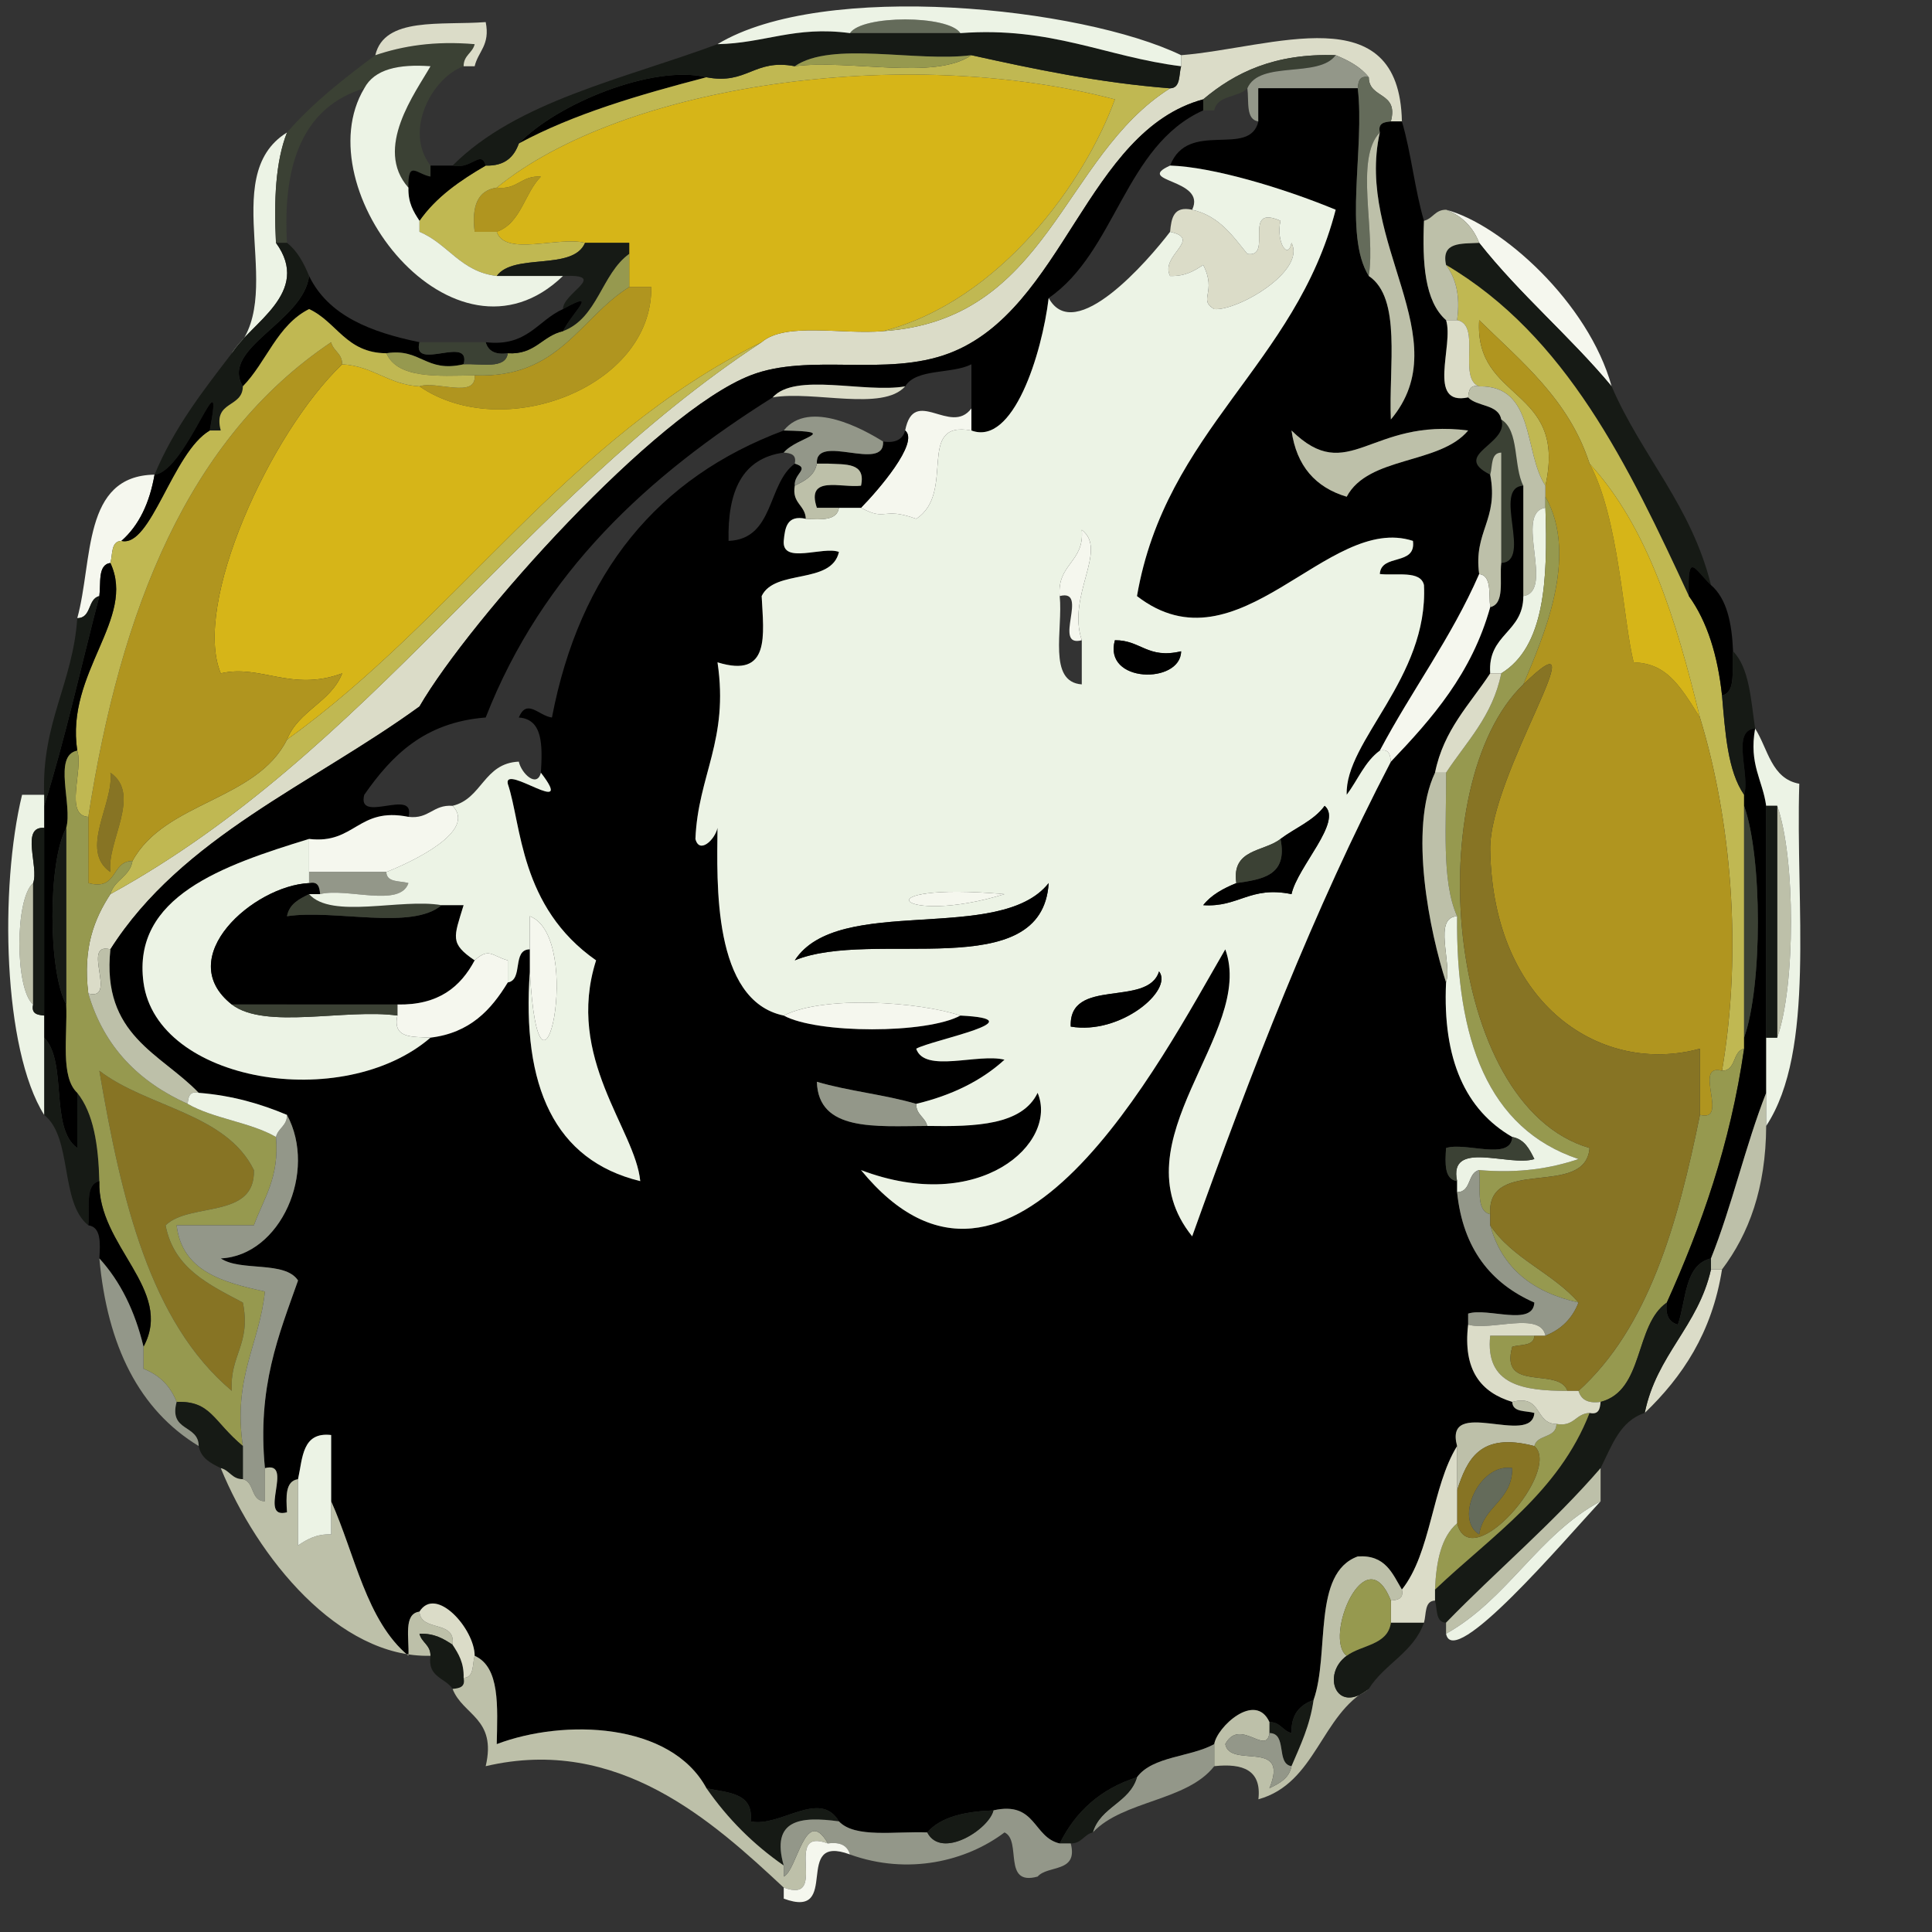 <?xml version="1.0" encoding="utf-8"?>
<!-- Generator: Adobe Illustrator 15.0.0, SVG Export Plug-In . SVG Version: 6.00 Build 0)  -->
<!DOCTYPE svg PUBLIC "-//W3C//DTD SVG 1.1//EN" "http://www.w3.org/Graphics/SVG/1.1/DTD/svg11.dtd">
<svg version="1.1" id="Layer_1" xmlns="http://www.w3.org/2000/svg" xmlns:xlink="http://www.w3.org/1999/xlink" x="0px" y="0px"
	 width="175px" height="175px" viewBox="0 0 175 175" enable-background="new 0 0 175 175" xml:space="preserve">
<rect x="0" y="0" width="175" height="175" fill="#333333" stroke="none"/>
<g>
	<path fill-rule="evenodd" clip-rule="evenodd" fill="#646B5A" d="M76.99,3c1.078-1.655,8.921-1.655,9.999,0
		C83.656,3,80.323,3,76.99,3z"/>
	<path fill-rule="evenodd" clip-rule="evenodd" fill="#B0951F" d="M44.994,16.998c1.891,0.224,2.206-1.127,4-1
		c-1.497,1.502-1.789,4.21-4,5c-0.667,0-1.333,0-2,0C42.715,18.718,43.235,17.239,44.994,16.998z"/>
	<path fill-rule="evenodd" clip-rule="evenodd" fill="#B0951F" d="M42.995,33.996c7.648,0.315,9.481-5.184,13.998-7.999
		c0.667,0,1.333,0,2,0c0.127,9.072-13.397,14.215-20.998,8.999C39.448,34.449,43.163,36.164,42.995,33.996z"/>
	<path fill-rule="evenodd" clip-rule="evenodd" fill="#F5F7EE" d="M97.987,57.993c-2.715,0.715,0.716-4.715-1.999-4
		c-0.261-2.927,2.261-3.072,1.999-5.999C100.4,49.83,96.616,53.888,97.987,57.993z"/>
	<path fill-rule="evenodd" clip-rule="evenodd" fill="#877424" d="M9.999,78.99c-2.871-1.977,0.347-6.241,0-8.999
		C12.87,71.968,9.652,76.232,9.999,78.99z"/>
	<path fill-rule="evenodd" clip-rule="evenodd" fill="#BDC0A9" d="M160.979,93.988c0-6.999,0-13.998,0-20.998
		C162.644,77.679,162.644,89.301,160.979,93.988z"/>
	<path fill-rule="evenodd" clip-rule="evenodd" fill="#BDC0A9" d="M3,90.988C1.343,89.589,1.343,81.39,3,79.99
		C3,83.656,3,87.322,3,90.988z"/>
	<path fill-rule="evenodd" clip-rule="evenodd" fill="#F5F7EE" d="M90.988,80.99C81.425,83.939,77.643,79.833,90.988,80.99
		L90.988,80.99z"/>
	<path fill-rule="evenodd" clip-rule="evenodd" fill="#877424" d="M22.997,105.986c0.141,4.475-5.792,2.874-7.999,5
		c0.746,3.92,3.954,5.378,6.999,6.999c0.769,3.769-1.22,4.779-1,7.999c-7.427-6.238-10.002-17.328-11.999-28.996
		C13.339,100.313,20.484,100.834,22.997,105.986z"/>
	<path fill-rule="evenodd" clip-rule="evenodd" fill="#ECF3E5" d="M20.998,31.996c5.293-4.852-1.496-15.978,4.999-19.998
		c-1.035,2.631-1.196,6.136-1,9.999C28.276,26.516,22.674,29.259,20.998,31.996z"/>
	<path fill-rule="evenodd" clip-rule="evenodd" fill="#F5F7EE" d="M6.999,55.993c1.441-5.225,0.429-12.903,6.999-12.999
		c-0.445,2.555-1.402,4.597-3,5.999c-0.972,0.028-0.776,1.224-1,2c-1.171,0.162-0.843,1.823-1,3
		C7.913,54.241,8.321,55.981,6.999,55.993z"/>
	<path fill-rule="evenodd" clip-rule="evenodd" fill="#F5F7EE" d="M130.983,18.998c5.018,1.328,12.908,8.414,14.998,15.998
		c-3.788-4.544-8.325-8.339-11.998-12.999C133.424,20.557,132.424,19.558,130.983,18.998z"/>
	<path fill-rule="evenodd" clip-rule="evenodd" fill="#DBDCC8" d="M106.986,5c8.328-0.68,19.771-5.408,19.998,5.999
		c-0.334,0-0.667,0-1,0c0.729-2.728-1.987-2.013-2-4c-0.732-0.934-1.818-1.515-2.999-2c-5.519-0.186-9.107,1.558-11.999,4
		c-10.589,2.868-12.625,19.048-22.997,22.997c-5.747,2.188-12.685-0.064-17.998,2c-8.621,3.349-25.417,22.101-29.997,29.997
		c-9.648,7.017-21.524,11.805-27.997,21.997c-2.715-0.715,0.715,4.715-2,3.999c-0.511-4.177,0.558-6.774,2-8.999
		c23.446-12.883,37.051-35.607,58.993-49.994c2.147-1.853,7.325-0.675,10.999-1c15.009-0.989,16.176-15.82,25.996-21.997
		c0.973-0.027,0.776-1.224,1-2C106.986,5.666,106.986,5.333,106.986,5z"/>
	<path fill-rule="evenodd" clip-rule="evenodd" fill="#3B4134" d="M33.996,5c2.492-0.841,5.357-1.309,8.999-1
		c-0.19,0.81-1.003,0.997-1,2c-2.834,1.022-5.453,5.816-3,8.999c0,0.333,0,0.667,0,1c-1.257-0.219-2.043-1.557-2,1
		c-3.173-3.564,0.658-8.631,2-10.999c-2.874-0.207-5.079,0.254-5.999,2c-5.37,1.629-7.434,6.565-7,13.998c-0.333,0-0.667,0-1,0
		c-0.197-3.863-0.036-7.368,1-9.999C28.325,9.327,31.123,7.125,33.996,5z"/>
	<path fill-rule="evenodd" clip-rule="evenodd" fill="#3B4134" d="M108.986,8.999c2.892-2.441,6.48-4.185,11.999-4
		c-1.542,2.125-6.908,0.424-7.999,3c-0.807,0.86-2.739,0.594-3,2c-0.333,0-0.667,0-1,0C108.986,9.666,108.986,9.332,108.986,8.999z"
		/>
	<path fill-rule="evenodd" clip-rule="evenodd" fill="#939789" d="M112.986,7.999c1.091-2.575,6.457-0.875,7.999-3
		c1.181,0.485,2.267,1.066,2.999,2c-0.851-0.184-0.943,0.39-1,1c-2.999,0-5.999,0-8.999,0c0,1,0,2,0,3
		C112.814,10.837,113.143,9.176,112.986,7.999z"/>
	<path fill-rule="evenodd" clip-rule="evenodd" d="M46.994,12.999c3.42-3.595,12.131-7.179,16.998-6
		C57.912,8.585,51.973,10.312,46.994,12.999z"/>
	<path fill-rule="evenodd" clip-rule="evenodd" fill="#C0B852" d="M25.997,66.992c15.325-11.005,25.341-27.319,42.995-35.996
		C47.049,45.383,33.444,68.106,9.999,80.99c0.354-1.313,1.761-1.572,2-3C14.938,72.597,23.219,72.546,25.997,66.992z"/>
	<path fill-rule="evenodd" clip-rule="evenodd" fill="#D6B518" d="M44.994,16.998c11.321-9.265,36.801-13.037,55.993-7.999
		c-2.677,7.406-10.35,18.251-20.997,20.997c-3.674,0.325-8.852-0.853-10.999,1c-17.653,8.677-27.669,24.99-42.995,35.996
		c1.035-2.632,3.965-3.368,5-6c-4.606,1.7-7.377-0.845-10.999,0c-2.604-6.222,4.439-21.749,10.999-27.996
		c2.833,0.167,4.167,1.833,6.999,2c7.6,5.216,21.125,0.073,20.998-8.999c-0.667,0-1.333,0-2,0c0-1,0-2,0-3c0-0.333,0-0.667,0-1
		c-1.333,0-2.666,0-4,0c-2.391-0.609-7.254,1.255-7.999-1c2.211-0.789,2.502-3.497,4-5C47.2,15.871,46.885,17.222,44.994,16.998z"/>
	<path fill-rule="evenodd" clip-rule="evenodd" fill="#C0B852" d="M79.99,29.996c10.647-2.746,18.32-13.591,20.997-20.997
		c-19.192-5.038-44.672-1.266-55.993,7.999c-1.759,0.241-2.279,1.72-2,4c0.667,0,1.333,0,2,0c0.745,2.255,5.608,0.391,7.999,1
		c-1.091,2.576-6.457,0.875-7.999,3c-3.282-0.385-4.408-2.924-6.999-4c0-0.333,0-0.667,0-1c1.508-2.158,3.68-3.652,6-5
		c1.72,0.054,2.563-0.77,3-2c4.979-2.687,10.918-4.414,16.998-6c3.708,0.708,4.291-1.708,7.999-1C77.007,5.35,84.633,7.31,87.989,5
		c5.732,1.268,11.51,2.488,17.998,3C96.166,14.176,94.999,29.007,79.99,29.996z"/>
	<path fill-rule="evenodd" clip-rule="evenodd" fill="#3B4134" d="M134.983,42.995c-3.617-1.813,1.765-2.757,1-5
		c1.655,1.01,1.086,4.247,1.999,6c-2.863,0.136,0.864,6.863-1.999,6.999c0-3.333,0-6.666,0-9.999
		C135.011,41.022,135.207,42.219,134.983,42.995z"/>
	<path fill-rule="evenodd" clip-rule="evenodd" d="M113.985,10.999c0-1,0-2,0-3c3,0,6,0,8.999,0c0.651,5.348-1.313,13.312,1,16.998
		c2.994,2.005,1.791,8.208,2,12.998c6.158-7.338-3.246-15.952-1-25.997c-0.184-0.851,0.39-0.943,1-1c0.333,0,0.666,0,1,0
		c0.839,2.827,1.16,6.172,1.999,8.999c-0.155,3.822,0.052,7.281,2,8.999c0.729,2.271-1.801,7.8,2,6.999c0.807,0.86,2.739,0.594,3,2
		c0.765,2.242-4.617,3.187-1,5c0.784,4.118-1.535,5.131-1,8.999c-2.528,5.804-6.118,10.547-8.999,15.998
		c-1.352,0.981-1.998,2.667-3,4c-0.188-4.871,7.416-10.57,6.999-18.998c-0.309-1.357-2.503-0.829-3.999-1
		c0.111-1.889,3.306-0.694,3-3c-7.744-2.526-15.808,12.099-24.997,5c2.6-15.064,14.384-20.945,17.998-34.996
		c-4.785-1.983-11.186-3.886-14.999-4C107.628,10.778,113.183,14.345,113.985,10.999z M116.985,38.995
		c0.451,3.215,2.175,5.158,4.999,5.999c1.958-3.708,8.431-2.901,10.999-5.999C124.071,37.831,122.174,44.077,116.985,38.995z"/>
	<path fill-rule="evenodd" clip-rule="evenodd" d="M9.999,85.989c6.473-10.192,18.349-14.98,27.997-21.997
		c4.58-7.896,21.375-26.648,29.997-29.997c5.313-2.063,12.251,0.188,17.998-2c10.372-3.949,12.408-20.129,22.997-22.997
		c0,0.333,0,0.667,0,1c-7.133,3.2-7.882,12.783-13.998,16.998c-0.617,5.072-3.208,13.426-7,11.999c0-0.667,0-1.333,0-2
		c0-1.333,0-2.667,0-4c-1.752,0.914-4.989,0.344-5.999,2c-3.695,0.638-9.96-1.295-11.999,1
		c-11.26,7.071-20.848,15.814-25.997,28.996c-5.567,0.432-8.533,3.466-10.999,7c-0.716,2.715,4.715-0.715,4,2
		c-4.589-0.922-4.831,2.501-8.999,2c-7.843,2.407-16.041,5.23-14.998,12.999c1.213,9.039,18.054,11.835,25.997,4.999
		c3.571-0.428,5.488-2.512,6.999-4.999c1.44-0.227,0.349-2.985,2-3c0,0.667,0,1.333,0,2c-0.749,10.414,2.226,17.105,9.999,18.998
		c-0.436-4.684-6.814-11.158-4-19.997c-6.941-4.851-6.747-12.313-7.999-15.998c-0.376-1.858,6.246,3.229,3-1
		c0.147-2.48,0.187-4.852-2-5c0.733-1.78,1.818-0.144,3,0c2.517-13.147,9.594-21.736,20.998-25.997c5.303,0.105,1.182,0.566,0,2
		c-3.815,0.518-5.099,3.567-5,7.999c4.167-0.166,3.489-5.177,6-6.999c1.453,0.443-0.102,0.878,0,2c-0.282,1.615,0.945,1.721,1,3
		c-1.701-0.368-1.886,0.78-2,2c-0.168,2.168,3.546,0.453,5,1c-0.67,2.996-5.818,1.514-7,4c0.174,3.507,0.827,7.493-4,6
		c1.053,7.052-1.767,10.231-2,15.998c0.353,1.4,1.76,0.086,2-1c-0.042,4.897-0.486,15.649,6,16.998
		c3.035,1.661,12.963,1.661,15.998,0c7.102,0.352-2.472,2.176-4,3c0.745,2.255,5.608,0.391,7.999,1
		c-2.09,1.909-4.774,3.225-7.999,3.999c-2.828-0.839-6.172-1.16-8.999-2c0.14,4.526,5.311,4.021,9.999,4
		c4.408,0.075,8.595-0.071,9.999-3c1.897,4.53-5.212,11.091-15.998,6.999c13.554,16.538,27.109-9.868,32.996-19.997
		c2.758,7.582-9.964,17.356-3,25.997c5.36-14.971,11.029-29.633,17.998-42.995c3.744-3.921,7.329-8.002,8.999-13.998
		c1.356-0.31,0.829-2.503,1-4c2.863-0.136-0.864-6.863,1.999-6.999c0,3.333,0,6.666,0,9.999c0.003,3.336-3.252,3.414-2.999,6.999
		c-1.851,2.816-4.217,5.116-5,8.999c-2.412,5.106-0.473,14.451,1,18.998c-0.323,6.989,1.773,11.558,5.999,13.998
		c-0.124,2.208-4.241,0.425-5.999,1c-0.086,1.419-0.165,2.831,1,2.999c0,0.334,0,0.667,0,1c0.531,5.135,3.065,8.267,6.999,9.999
		c-0.124,2.208-4.241,0.425-5.999,1c0,0.333,0,0.666,0,1c-0.492,4.158,1.186,6.146,3.999,6.999c0.028,0.972,1.225,0.775,2,1
		c-0.24,3.093-8.229-1.563-6.999,2.999c-2.295,3.705-2.343,9.656-4.999,12.999c-0.87-1.464-1.497-3.17-4-3
		c-4.155,1.51-2.521,8.81-3.999,12.998c-1.23,0.437-2.054,1.279-2,3c-0.81-0.19-0.997-1.003-2-1c-1.281-2.792-4.76,0.457-4.999,2
		c-2.143,1.19-5.587,1.079-6.999,2.999c-3.291,1.042-5.565,3.101-6.999,6c-2.442-0.558-2.131-3.869-6-3
		c-2.561,0.105-4.766,0.566-5.999,2c-2.88-0.119-6.545,0.546-7.999-1c-1.752-2.958-5.327,0.577-7.999,0c0.304-2.638-2.087-2.579-4-3
		c-3.237-5.98-12.876-6.314-18.998-3.999c0.069-3.402,0.312-6.978-2-7.999c0.004-2.416-3.501-6.392-5-4c-1.48,0.187-0.917,2.417-1,4
		c-3.823-3.177-4.831-9.168-7-13.998c0-2,0-4,0-6c-2.637-0.304-2.579,2.088-3,4c-1.165,0.168-1.086,1.58-1,2.999
		c-2.715,0.716,0.715-4.715-2-3.999c-0.714-7.38,1.264-12.067,3-16.998c-1.182-1.817-5.213-0.786-6.999-2
		c5.43-0.258,8.766-7.868,5.999-12.998c-2.347-0.986-4.912-1.754-7.999-2C14.574,95.412,9.186,93.801,9.999,85.989z"/>
	<path fill-rule="evenodd" clip-rule="evenodd" fill="#161A15" d="M40.995,14.998C46.813,9.151,56.49,7.163,64.992,4
		c4.259-0.074,6.993-1.672,11.999-1c3.333,0,6.666,0,9.999,0c8.281-0.615,13.176,2.156,19.997,3c-0.224,0.776-0.027,1.973-1,2
		c-6.487-0.512-12.266-1.732-17.998-3c-5.016,0.649-12.642-1.311-15.998,1c-3.708-0.708-4.291,1.708-7.999,1
		c-4.867-1.179-13.578,2.405-16.998,6c-0.437,1.23-1.279,2.053-3,2C43.558,13.514,42.715,15.393,40.995,14.998z"/>
	<path fill-rule="evenodd" clip-rule="evenodd" d="M40.995,14.998c1.72,0.395,2.563-1.484,3,0c-2.319,1.347-4.492,2.841-6,5
		c-0.529-0.804-1.043-1.623-1-3c-0.044-2.557,0.743-1.219,2-1c0-0.333,0-0.667,0-1C39.662,14.998,40.328,14.998,40.995,14.998z"/>
	<path fill-rule="evenodd" clip-rule="evenodd" fill="#161A15" d="M118.985,153.98c-0.329,2.338-1.202,4.131-2,6
		c-1.44-0.227-0.349-2.984-2-3c0-0.333,0-0.667,0-1c1.003-0.003,1.19,0.81,2,1C116.932,155.26,117.755,154.417,118.985,153.98z"/>
	<path fill-rule="evenodd" clip-rule="evenodd" fill="#DBDCC8" d="M107.986,18.998c2.443,0.556,3.653,2.346,5,4
		c2.396,0.396-0.555-4.554,2.999-3c-0.423,1.923,0.686,3.609,1,2c1.334,2.553-4.882,6.182-6.999,6c-1.509-0.87,0.275-1.497-1-4
		c-0.804,0.529-1.623,1.043-3,1c-0.956-1.862,2.995-3.342,0-4C106.1,19.777,106.286,18.63,107.986,18.998z"/>
	<path fill-rule="evenodd" clip-rule="evenodd" fill="#161A15" d="M130.983,23.997c-0.467-2.134,1.429-1.904,3-2
		c3.673,4.66,8.21,8.455,11.998,12.999c2.709,6.29,7.217,10.781,8.999,17.998c-1.483-1.408-2.149-3.191-2,1
		C147.49,42.152,141.885,30.427,130.983,23.997z"/>
	<path fill-rule="evenodd" clip-rule="evenodd" d="M21.997,34.996c-2.09-3.463,5.48-5.822,6-9.999
		c1.74,3.592,5.573,5.092,9.999,5.999c-0.715,2.715,4.715-0.715,4,2c-3.468,0.802-3.843-1.489-6.999-1
		c-3.651-0.016-4.49-2.842-6.999-4C25.108,29.441,24.139,32.804,21.997,34.996z"/>
	<path fill-rule="evenodd" clip-rule="evenodd" fill="#161A15" d="M20.998,31.996c1.676-2.737,7.278-5.48,4-9.999
		c0.333,0,0.667,0,1,0c0.934,0.733,1.515,1.818,2,3c-0.52,4.177-8.089,6.535-6,9.999c-0.013,1.987-2.728,1.271-2,4
		c-0.333,0-0.667,0-1,0c1.425-7.492-2.102,3.75-5,4C15.76,38.757,18.394,35.392,20.998,31.996z"/>
	<path fill-rule="evenodd" clip-rule="evenodd" fill="#161A15" d="M44.994,24.997c1.542-2.125,6.908-0.424,7.999-3
		c1.333,0,2.667,0,4,0c0,0.333,0,0.667,0,1c-2.52,1.813-2.842,5.823-5.999,6.999c0.873-1.742,3.346-3.852,0-2
		c-0.017-1.464,4.217-3.169,0-3C48.994,24.997,46.994,24.997,44.994,24.997z"/>
	<path fill-rule="evenodd" clip-rule="evenodd" fill="#ECF3E5" d="M105.986,20.998c2.995,0.658-0.956,2.137,0,4
		c1.377,0.043,2.196-0.471,3-1c1.275,2.502-0.509,3.13,1,4c2.117,0.183,8.333-3.447,6.999-6c-0.314,1.61-1.423-0.076-1-2
		c-3.554-1.555-0.604,3.396-2.999,3c-1.347-1.653-2.557-3.443-5-4c1.346-2.822-5.298-2.506-2-4c3.813,0.113,10.214,2.016,14.999,4
		c-3.614,14.05-15.398,19.932-17.998,34.996c9.189,7.099,17.253-7.526,24.997-5c0.306,2.306-2.889,1.111-3,3
		c1.496,0.17,3.69-0.357,3.999,1c0.417,8.428-7.187,14.127-6.999,18.998c1.002-1.332,1.648-3.018,3-4c0.851-0.184,0.943,0.39,1,1
		c-6.969,13.362-12.638,28.024-17.998,42.995c-6.964-8.641,5.758-18.415,3-25.997c-5.887,10.129-19.442,36.535-32.996,19.997
		c10.786,4.092,17.896-2.469,15.998-6.999c-1.404,2.929-5.591,3.075-9.999,3c-0.19-0.81-1.003-0.997-1-2
		c3.224-0.774,5.909-2.09,7.999-3.999c-2.391-0.609-7.254,1.255-7.999-1c1.528-0.824,11.101-2.648,4-3
		c-3.751-1.249-12.356-1.847-15.998,0c-6.485-1.349-6.042-12.101-6-16.998c-0.239,1.086-1.646,2.4-2,1
		c0.233-5.767,3.053-8.946,2-15.998c4.827,1.493,4.173-2.493,4-6c1.181-2.485,6.329-1.003,7-4c-1.453-0.547-5.168,1.168-5-1
		c0.113-1.22,0.299-2.367,2-2c1.419,0.086,2.832,0.165,3-1c0.667,0,1.333,0,2,0c2.358,1.288,1.86-0.131,5,1
		c3.665-2.376-0.1-8.953,4.999-7.999c3.792,1.428,6.382-6.927,7-11.999C97.346,31.311,103.991,23.61,105.986,20.998z
		 M106.986,58.993c-3.055,0.722-3.644-1.022-5.999-1C99.889,61.897,106.943,62,106.986,58.993z M115.985,75.991
		c-1.485,1.181-4.467,0.865-3.999,4c-1.182,0.485-2.268,1.066-3,2c3.22,0.22,4.23-1.769,7.999-1c0.551-2.506,4.67-6.585,3-7.999
		C119.003,74.342,117.317,74.989,115.985,75.991z M96.988,92.988c4.485,0.776,9.319-3.287,7.999-5
		C103.962,91.297,96.793,88.461,96.988,92.988z M71.991,86.989c7.059-2.917,22.428,2.285,22.997-6.999
		C90.581,85.582,75.925,80.925,71.991,86.989z M90.988,80.99C77.643,79.833,81.425,83.939,90.988,80.99L90.988,80.99z
		 M95.988,53.993c0.31,3.023-1.11,7.776,1.999,7.999c0-1.333,0-2.667,0-4c-1.371-4.104,2.413-8.163,0-9.999
		C98.249,50.921,95.728,51.066,95.988,53.993z"/>
	<path fill-rule="evenodd" clip-rule="evenodd" fill="#C0B852" d="M131.983,28.997c0.319-2.319-0.16-3.839-1-5
		c10.901,6.43,16.507,18.155,21.997,29.996c1.673,2.327,2.612,5.387,3,8.999c0.295,3.371,0.502,6.83,2,8.999c0,0.333,0,0.667,0,1
		c0,7,0,13.999,0,20.998c0,0.333,0,0.667,0,1c-1.086,0.247-0.679,1.988-2,2c1.883-11.034,0.796-22.881-2-31.997
		c-2.149-8.849-4.725-17.271-9.998-22.997c-1.872-5.794-6.133-9.199-9.999-12.998c-0.464,7.462,8.013,5.985,5.999,14.998
		c-1.988-3.011-0.905-9.093-5.999-8.999C132.011,34.302,134.229,29.417,131.983,28.997z"/>
	<path fill-rule="evenodd" clip-rule="evenodd" fill="#B0951F" d="M139.982,43.995c2.014-9.013-6.463-7.536-5.999-14.998
		c3.866,3.799,8.127,7.204,9.999,12.998c2.676,4.882,3.045,14.344,3.999,17.998c2.867,0.107,4.043,1.833,5.999,4.999
		c2.796,9.116,3.883,20.963,2,31.997c-2.715-0.716,0.716,4.715-2,3.999c0-2,0-3.999,0-5.999
		c-8.805,2.422-18.743-3.814-18.997-17.998c-0.123-6.846,10.284-22.076,2.999-14.998c1.674-4.015,5.099-11.536,2-16.998
		C139.982,44.661,139.982,44.328,139.982,43.995z"/>
	<path fill-rule="evenodd" clip-rule="evenodd" fill="#96994F" d="M45.994,31.996c2.487,0.154,3.095-1.571,5-2
		c3.157-1.176,3.479-5.186,5.999-6.999c0,1,0,2,0,3c-4.517,2.815-6.35,8.314-13.998,7.999c-3.402,0.069-6.977,0.312-7.999-2
		c3.156-0.489,3.531,1.802,6.999,1C43.578,32.913,45.809,33.477,45.994,31.996z"/>
	<path fill-rule="evenodd" clip-rule="evenodd" d="M50.994,27.997c3.346-1.852,0.873,0.257,0,2c-1.904,0.429-2.512,2.154-5,2
		c-1.162,0.163-1.779-0.221-2-1C47.77,31.438,48.688,29.024,50.994,27.997z"/>
	<path fill-rule="evenodd" clip-rule="evenodd" fill="#B0951F" d="M7.999,73.991c2.909-18.755,9.032-34.295,21.997-42.995
		c0.19,0.81,1.003,0.997,1,2c-6.559,6.248-13.602,21.774-10.999,27.996c3.621-0.845,6.392,1.7,10.999,0
		c-1.035,2.632-3.965,3.368-5,6c-2.777,5.555-11.059,5.605-13.998,10.999c-1.987,0.013-1.271,2.728-4,2
		C7.999,77.99,7.999,75.991,7.999,73.991z M9.999,69.991c0.347,2.758-2.871,7.022,0,8.999C9.652,76.232,12.87,71.968,9.999,69.991z"
		/>
	<path fill-rule="evenodd" clip-rule="evenodd" fill="#C0B852" d="M30.996,32.996c0.003-1.003-0.81-1.19-1-2
		c-12.965,8.699-19.088,24.24-21.997,42.995c-2.208-0.125-0.425-4.241-1-5.999c-1.083-7.104,5.367-11.938,3-16.998
		c0.224-0.776,0.028-1.972,1-2c2.681,0.648,4.621-8.019,7.999-9.999c0.333,0,0.667,0,1,0c-0.729-2.728,1.987-2.013,2-4
		c2.142-2.191,3.111-5.554,6-6.999c2.509,1.157,3.348,3.984,6.999,4c1.022,2.311,4.597,2.068,7.999,2c0.168,2.168-3.546,0.453-5,1
		C35.163,34.829,33.829,33.163,30.996,32.996z"/>
	<path fill-rule="evenodd" clip-rule="evenodd" fill="#DBDCC8" d="M131.983,28.997c2.246,0.42,0.027,5.305,2,5.999
		c-0.851-0.184-0.943,0.39-1,1c-3.801,0.801-1.271-4.728-2-6.999C131.316,28.997,131.65,28.997,131.983,28.997z"/>
	<path fill-rule="evenodd" clip-rule="evenodd" fill="#BDC0A9" d="M133.983,34.996c5.094-0.094,4.011,5.988,5.999,8.999
		c0,0.333,0,0.667,0,1c0,0.333,0,0.667,0,1c-2.889,0.444,0.889,7.555-2,7.999c0-3.333,0-6.666,0-9.999
		c-0.913-1.753-0.344-4.989-1.999-6c-0.261-1.405-2.193-1.14-3-2C133.04,35.386,133.133,34.812,133.983,34.996z"/>
	<path fill-rule="evenodd" clip-rule="evenodd" d="M13.998,42.995c2.897-0.25,6.425-11.491,5-4
		c-3.378,1.979-5.318,10.646-7.999,9.999C12.596,47.592,13.553,45.549,13.998,42.995z"/>
	<path fill-rule="evenodd" clip-rule="evenodd" fill="#D6B518" d="M143.982,41.995c5.273,5.726,7.849,14.148,9.998,22.997
		c-1.956-3.166-3.132-4.892-5.999-4.999C147.027,56.339,146.658,46.876,143.982,41.995z"/>
	<path fill-rule="evenodd" clip-rule="evenodd" fill="#96994F" d="M155.98,96.988c1.321-0.012,0.914-1.753,2-2
		c-1.259,8.739-3.896,16.102-6.999,22.997c-2.954,2.045-2.026,7.973-6,8.999c-1.162,0.162-1.778-0.221-1.999-1
		c6.302-5.697,8.974-15.023,10.998-24.997C156.696,101.703,153.266,96.272,155.98,96.988z"/>
	<path fill-rule="evenodd" clip-rule="evenodd" fill="#F5F7EE" d="M81.99,38.995c0.803-4.099,4.116,0.52,5.999-2
		c0,0.667,0,1.333,0,2c-5.099-0.954-1.334,5.623-4.999,7.999c-3.139-1.131-2.642,0.288-5-1
		C79.507,44.455,83.313,40.062,81.99,38.995z"/>
	<path fill-rule="evenodd" clip-rule="evenodd" d="M79.99,39.995c1.162,0.163,1.779-0.221,2-1c1.323,1.066-2.482,5.459-4,6.999
		c-0.667,0-1.333,0-2,0c-0.667,0-1.333,0-2,0c-1.008-3.007,2.228-1.772,4-2c0.467-2.134-1.428-1.905-3-2c-0.333,0-0.667,0-1,0
		C73.827,39.164,80.154,42.826,79.99,39.995z"/>
	<path fill-rule="evenodd" clip-rule="evenodd" fill="#BDC0A9" d="M71.991,43.995c0.89-0.443,1.788-0.878,2-2c0.333,0,0.667,0,1,0
		c1.571,0.095,3.467-0.134,3,2c-1.772,0.228-5.007-1.008-4,2c0.667,0,1.333,0,2,0c-0.168,1.165-1.581,1.086-3,1
		C72.936,45.716,71.709,45.609,71.991,43.995z"/>
	<path fill-rule="evenodd" clip-rule="evenodd" d="M9.999,50.994c2.367,5.061-4.083,9.895-3,16.998
		c-2.235,0.431-0.405,4.927-1,6.999c-1.661,3.035-1.661,12.963,0,15.998c0.12,2.881-0.546,6.546,1,7.999c0,1.667,0,3.333,0,5
		c-2.53-1.803-0.852-7.814-3-9.999c0-0.667,0-1.333,0-2c0-5.666,0-11.332,0-16.998c0-0.667,0-1.333,0-2
		c1.911-6.088,3.345-12.653,5-18.998C9.155,52.816,8.827,51.155,9.999,50.994z"/>
	<path fill-rule="evenodd" clip-rule="evenodd" fill="#ECF3E5" d="M137.982,53.993c2.889-0.444-0.889-7.555,2-7.999
		c0.227,6.559-0.063,12.603-3.999,14.998c-0.334,0-0.667,0-1,0C134.73,57.407,137.985,57.329,137.982,53.993z"/>
	<path fill-rule="evenodd" clip-rule="evenodd" fill="#F5F7EE" d="M133.983,51.994c1.172,0.161,0.843,1.823,1,3
		c-1.67,5.996-5.255,10.077-8.999,13.998c-0.057-0.61-0.149-1.184-1-1C127.865,62.541,131.455,57.798,133.983,51.994z"/>
	<path fill-rule="evenodd" clip-rule="evenodd" d="M154.98,52.993c1.434,1.233,1.895,3.438,2,6c-0.171,1.496,0.357,3.69-1,4
		c-0.388-3.612-1.327-6.672-3-8.999C152.831,49.802,153.497,51.585,154.98,52.993z"/>
	<path fill-rule="evenodd" clip-rule="evenodd" fill="#161A15" d="M156.98,58.993c1.486,1.513,1.61,4.389,2,6.999
		c-2.209,0.125-0.425,4.242-1,6c-1.498-2.169-1.705-5.628-2-8.999C157.338,62.683,156.81,60.489,156.98,58.993z"/>
	<path fill-rule="evenodd" clip-rule="evenodd" d="M100.987,57.993c2.355-0.022,2.944,1.722,5.999,1
		C106.943,62,99.889,61.897,100.987,57.993z"/>
	<path fill-rule="evenodd" clip-rule="evenodd" fill="#96994F" d="M141.982,125.984c-4.004,0.004-7.475-0.524-6.999-4.999
		c1.333,0,2.666,0,3.999,0c-0.027,0.972-1.224,0.775-2,0.999C135.792,126.175,141.197,123.77,141.982,125.984z"/>
	<path fill-rule="evenodd" clip-rule="evenodd" fill="#96994F" d="M134.983,110.986c1.986,3.013,5.681,4.318,7.999,6.999
		C138.896,117.072,136.048,114.921,134.983,110.986z"/>
	<path fill-rule="evenodd" clip-rule="evenodd" fill="#96994F" d="M133.983,105.986c3.642,0.31,6.507-0.158,8.999-0.999
		c-8.244-2.755-11.114-10.884-10.999-21.998c-1.443-3.223-0.945-8.387-1-12.999c1.851-2.816,4.217-5.115,5-8.999
		c3.937-2.396,4.226-8.439,3.999-14.998c0-0.333,0-0.667,0-1c3.099,5.462-0.326,12.983-2,16.998c-9.3,8.939-7.298,38.143,6,41.995
		c-0.37,4.629-9.341,0.658-8.999,5.999C133.626,109.677,134.153,107.482,133.983,105.986z"/>
	<path fill-rule="evenodd" clip-rule="evenodd" fill="#DBDCC8" d="M135.983,60.992c-0.783,3.884-3.149,6.183-5,8.999
		c-0.333,0-0.666,0-1,0c0.783-3.883,3.149-6.183,5-8.999C135.316,60.992,135.649,60.992,135.983,60.992z"/>
	<path fill-rule="evenodd" clip-rule="evenodd" d="M157.98,71.991c0.575-1.758-1.209-5.875,1-6c-0.58,3.246,0.681,4.652,1,6.999
		c0,7,0,13.999,0,20.998c0,1.666,0,3.333,0,4.999c-1.884,4.782-3.091,10.241-5,14.998c-2.422,0.578-2.224,3.776-2.999,6
		c-0.779-0.221-1.163-0.838-1-2c3.104-6.896,5.74-14.258,6.999-22.997c0-0.333,0-0.667,0-1c1.663-4.688,1.663-16.31,0-20.998
		C157.98,72.658,157.98,72.324,157.98,71.991z"/>
	<path fill-rule="evenodd" clip-rule="evenodd" fill="#161A15" d="M6.999,98.987c1.484,1.849,1.916,4.751,2,7.999
		c-1.357,0.31-0.83,2.504-1,4c-2.602-2.064-1.397-7.935-4-9.999c0-2.333,0-4.666,0-6.999c2.148,2.185,0.47,8.196,3,9.999
		C6.999,102.32,6.999,100.654,6.999,98.987z"/>
	<path fill-rule="evenodd" clip-rule="evenodd" fill="#F5F7EE" d="M36.996,73.991c1.89,0.224,2.206-1.127,4-1
		c2.224,2.291-3.582,5.035-6,6c-2.333,0-4.666,0-6.999,0c0-1,0-2,0-3C32.165,76.492,32.407,73.068,36.996,73.991z"/>
	<path fill-rule="evenodd" clip-rule="evenodd" d="M115.985,75.991c1.332-1.001,3.018-1.648,4-3c1.67,1.414-2.449,5.493-3,7.999
		c-3.769-0.769-4.779,1.22-7.999,1c0.732-0.934,1.818-1.515,3-2C114.308,79.646,116.672,79.343,115.985,75.991z"/>
	<path fill-rule="evenodd" clip-rule="evenodd" fill="#ECF3E5" d="M38.995,93.988c-7.942,6.836-24.783,4.04-25.997-4.999
		c-1.043-7.769,7.155-10.591,14.998-12.999c0,1,0,2,0,3c0,0.333,0,0.667,0,1c-5.035,0.239-12.402,6.745-6.999,10.998
		c3.025,2.308,10.313,0.353,14.998,1C35.528,94.122,37.424,93.893,38.995,93.988z"/>
	<path fill-rule="evenodd" clip-rule="evenodd" d="M20.998,90.988c-5.403-4.253,1.964-10.759,6.999-10.998
		c0.85-0.184,0.943,0.39,1,1c-0.333,0-0.667,0-1,0c-0.89,0.443-1.789,0.878-2,2c4.354-0.645,11.303,1.304,13.999-1
		c0.667,0,1.333,0,2,0c-0.888,2.917-1.276,3.45,1,5c-1.273,2.393-3.262,4.07-6.999,3.999C30.996,90.988,25.997,90.988,20.998,90.988
		z"/>
	<path fill-rule="evenodd" clip-rule="evenodd" d="M94.988,79.99c-0.569,9.284-15.938,4.082-22.997,6.999
		C75.925,80.925,90.581,85.582,94.988,79.99z"/>
	<path fill-rule="evenodd" clip-rule="evenodd" fill="#3B4134" d="M39.995,81.99c-2.695,2.304-9.644,0.355-13.999,1
		c0.211-1.122,1.11-1.557,2-2C30.035,83.285,36.3,81.352,39.995,81.99z"/>
	<path fill-rule="evenodd" clip-rule="evenodd" fill="#F5F7EE" d="M47.994,85.989c0-1,0-2,0-3c5.009,1.938,0.865,20.734,0,4.999
		C47.994,87.322,47.994,86.656,47.994,85.989z"/>
	<path fill-rule="evenodd" clip-rule="evenodd" fill="#96994F" d="M7.999,89.988c1.433,4.899,4.633,8.033,8.999,9.999
		c2.321,1.345,5.677,1.655,7.999,3c0.331,3.663-1.11,5.556-2,7.999c-2.333,0-4.666,0-6.999,0c0.498,4.168,4.17,5.161,7.999,5.999
		c-0.509,4.823-2.907,7.759-2,13.998c-2.716-2.265-2.878-4.106-5.999-3.999c-0.56-1.44-1.56-2.44-3-3c0-0.666,0-1.333,0-2
		c2.811-5.173-4.198-9.111-4-14.998c-0.084-3.248-0.516-6.15-2-7.999c-1.546-1.453-0.88-5.118-1-7.999c0-5.333,0-10.665,0-15.998
		c0.595-2.072-1.235-6.568,1-6.999c0.575,1.758-1.208,5.875,1,5.999c0,2,0,4,0,6c2.728,0.728,2.013-1.987,4-2
		c-0.239,1.427-1.646,1.687-2,3C8.557,83.214,7.488,85.812,7.999,89.988z M8.999,96.988c1.997,11.668,4.571,22.758,11.999,28.996
		c-0.22-3.22,1.769-4.23,1-7.999c-3.045-1.621-6.253-3.079-6.999-6.999c2.208-2.126,8.14-0.525,7.999-5
		C20.484,100.834,13.339,100.313,8.999,96.988z"/>
	<path fill-rule="evenodd" clip-rule="evenodd" fill="#F5F7EE" d="M42.995,86.989c1.313-1.2,1.573-0.39,3,0c0,0.667,0,1.333,0,2
		c-1.511,2.487-3.428,4.571-6.999,4.999c-1.571-0.096-3.467,0.134-3-2c0-0.333,0-0.666,0-1
		C39.733,91.06,41.721,89.382,42.995,86.989z"/>
	<path fill-rule="evenodd" clip-rule="evenodd" fill="#ECF3E5" d="M136.982,102.987c-4.226-2.44-6.322-7.009-5.999-13.998
		c0.575-1.758-1.208-5.875,1-6c-0.115,11.114,2.755,19.243,10.999,21.998c-2.492,0.841-5.357,1.309-8.999,0.999
		c-1.086,0.248-0.679,1.988-2,2c0-0.333,0-0.666,0-1c-0.802-3.801,4.728-1.271,6.999-1.999
		C138.539,104.097,138.104,103.198,136.982,102.987z"/>
	<path fill-rule="evenodd" clip-rule="evenodd" fill="#BDC0A9" d="M16.998,99.987c-4.366-1.966-7.566-5.1-8.999-9.999
		c2.715,0.716-0.715-4.714,2-3.999c-0.813,7.812,4.575,9.423,7.999,12.998C17.147,98.804,17.055,99.378,16.998,99.987z"/>
	<path fill-rule="evenodd" clip-rule="evenodd" fill="#939789" d="M83.989,101.987c-4.688,0.021-9.858,0.526-9.999-4
		c2.827,0.84,6.171,1.161,8.999,2C82.986,100.99,83.799,101.178,83.989,101.987z"/>
	<path fill-rule="evenodd" clip-rule="evenodd" fill="#3B4134" d="M131.983,106.986c-1.165-0.168-1.086-1.58-1-2.999
		c1.758-0.575,5.875,1.208,5.999-1c1.122,0.211,1.557,1.109,2,2C136.711,105.715,131.182,103.186,131.983,106.986z"/>
	<path fill-rule="evenodd" clip-rule="evenodd" fill="#939789" d="M21.997,130.983c-0.907-6.239,1.491-9.175,2-13.998
		c-3.829-0.838-7.501-1.831-7.999-5.999c2.333,0,4.666,0,6.999,0c0.89-2.443,2.331-4.336,2-7.999c0.19-0.81,1.003-0.997,1-2
		c2.767,5.13-0.569,12.74-5.999,12.998c1.786,1.214,5.817,0.183,6.999,2c-1.736,4.931-3.713,9.618-3,16.998c0,1,0,2,0,3
		c-1.322-0.012-0.914-1.753-2-2C21.997,132.983,21.997,131.983,21.997,130.983z"/>
	<path fill-rule="evenodd" clip-rule="evenodd" fill="#939789" d="M134.983,110.986c1.064,3.935,3.912,6.086,7.999,6.999
		c-0.561,1.439-1.56,2.439-3,3c-0.431-2.236-4.928-0.405-6.999-1c0-0.334,0-0.667,0-1c1.758-0.575,5.875,1.208,5.999-1
		c-3.934-1.732-6.468-4.864-6.999-9.999c1.321-0.012,0.914-1.752,2-2c0.17,1.496-0.357,3.69,1,4
		C134.983,110.319,134.983,110.652,134.983,110.986z"/>
	<path fill-rule="evenodd" clip-rule="evenodd" fill="#DBDCC8" d="M155.98,114.985c-0.912,5.754-3.601,9.731-6.999,12.999
		c1.063-5.269,4.836-7.829,5.999-12.999C155.313,114.985,155.647,114.985,155.98,114.985z"/>
	<path fill-rule="evenodd" clip-rule="evenodd" fill="#161A15" d="M148.981,127.984c-2.271,0.729-2.99,3.008-4,4.999
		c-4.322,5.009-9.399,9.264-13.998,13.998c-0.972-0.027-0.775-1.224-1-2c0-0.333,0-0.666,0-0.999
		c5.123-4.876,11.201-8.797,13.999-15.998c0.85,0.184,0.942-0.391,0.999-1c3.974-1.026,3.046-6.954,6-8.999
		c-0.163,1.162,0.221,1.779,1,2c0.775-2.224,0.577-5.422,2.999-6c0,0.334,0,0.667,0,1
		C153.817,120.155,150.045,122.716,148.981,127.984z"/>
	<path fill-rule="evenodd" clip-rule="evenodd" fill="#161A15" d="M15.998,126.984c3.121-0.107,3.283,1.734,5.999,3.999c0,1,0,2,0,3
		c-1.003,0.003-1.19-0.81-2-1c-0.89-0.443-1.789-0.878-2-2C17.985,128.997,15.27,129.712,15.998,126.984z"/>
	<path fill-rule="evenodd" clip-rule="evenodd" fill="#96994F" d="M140.982,128.983c1.615,0.282,1.722-0.944,3-0.999
		c-2.798,7.201-8.876,11.122-13.999,15.998c0.105-2.562,0.566-4.768,2-6c1.243,4.806,9.518-4.813,6.999-6.999
		C139.229,129.897,140.971,130.306,140.982,128.983z"/>
	<path fill-rule="evenodd" clip-rule="evenodd" fill="#BDC0A9" d="M138.982,130.983c-4.965-1.298-6.091,1.241-6.999,4
		c0-1.333,0-2.667,0-4c-1.229-4.563,6.759,0.094,6.999-2.999c-0.775-0.225-1.972-0.028-2-1c2.729-0.729,2.013,1.986,4,1.999
		C140.971,130.306,139.229,129.897,138.982,130.983z"/>
	<path fill-rule="evenodd" clip-rule="evenodd" fill="#877424" d="M131.983,134.983c0.908-2.759,2.034-5.298,6.999-4
		c2.519,2.187-5.756,11.805-6.999,6.999C131.983,136.982,131.983,135.983,131.983,134.983z M133.983,138.982
		c0.399-2.6,2.983-3.016,2.999-5.999C134.058,132.471,131.68,137.572,133.983,138.982z"/>
	<path fill-rule="evenodd" clip-rule="evenodd" fill="#BDC0A9" d="M144.981,132.983c0,1,0,2,0,3
		c-5.644,3.021-8.436,8.896-13.998,11.998c0-0.333,0-0.667,0-1C135.582,142.247,140.659,137.992,144.981,132.983z"/>
	<path fill-rule="evenodd" clip-rule="evenodd" fill="#BDC0A9" d="M38.995,149.981c-8.322,0.21-15.686-8.896-18.998-16.998
		c0.81,0.19,0.997,1.003,2,1c1.086,0.247,0.678,1.988,2,2c0-1,0-2,0-3c2.715-0.716-0.715,4.715,2,3.999
		c-0.086-1.419-0.165-2.831,1-2.999c0,2,0,3.999,0,5.999c0.804-0.529,1.623-1.043,3-1c0-1,0-2,0-2.999
		c2.168,4.83,3.177,10.821,7,13.998c0.083-1.583-0.481-3.813,1-4c0.111,1.889,3.306,0.694,3,3c-0.804-0.529-1.624-1.043-3-1
		C38.186,148.791,38.999,148.979,38.995,149.981z"/>
	<path fill-rule="evenodd" clip-rule="evenodd" fill="#ECF3E5" d="M130.983,147.981c5.563-3.103,8.354-8.978,13.998-11.998
		C141.575,139.67,131.623,151.368,130.983,147.981z"/>
	<path fill-rule="evenodd" clip-rule="evenodd" fill="#BDC0A9" d="M125.984,144.981c-2.311-5.864-6.121,3.422-4,5
		c-2.295,1.66-0.972,5.399,2,2.999c-4.341,2.325-4.775,8.557-9.999,9.999c0.302-2.635-1.384-3.281-3.999-2.999c0-0.667,0-1.334,0-2
		c0.239-1.543,3.718-4.792,4.999-2c0,0.333,0,0.667,0,1c-0.278,2.099-2.67-1.449-3.999,1c0.405,2.261,5.86-0.527,3.999,3.999
		c0.891-0.442,1.789-0.878,2-1.999c0.798-1.869,1.671-3.662,2-6c1.478-4.188-0.156-11.488,3.999-12.998c2.503-0.17,3.13,1.536,4,3
		C127.168,144.832,126.594,144.925,125.984,144.981z"/>
	<path fill-rule="evenodd" clip-rule="evenodd" fill="#161A15" d="M125.984,146.981c1,0,2,0,2.999,0
		c-0.952,2.714-3.596,3.736-4.999,5.999c-2.972,2.4-4.295-1.339-2-2.999C123.313,148.978,125.705,149.036,125.984,146.981z"/>
	<path fill-rule="evenodd" clip-rule="evenodd" fill="#161A15" d="M38.995,149.981c0.003-1.003-0.81-1.19-1-2
		c1.376-0.043,2.196,0.471,3,1c0.529,0.804,1.043,1.623,1,3c0.184,0.85-0.39,0.942-1,0.999
		C40.345,151.964,38.696,151.947,38.995,149.981z"/>
	<path fill-rule="evenodd" clip-rule="evenodd" fill="#939789" d="M109.986,159.98c-2.48,3.185-8.249,3.082-10.999,5.999
		c0.677-2.323,3.323-2.677,4-5c1.412-1.92,4.856-1.809,6.999-2.999C109.986,158.646,109.986,159.313,109.986,159.98z"/>
	<path fill-rule="evenodd" clip-rule="evenodd" fill="#161A15" d="M70.991,168.979c-2.754-1.912-5.087-4.245-6.999-6.999
		c1.912,0.421,4.304,0.362,4,3c2.672,0.577,6.247-2.958,7.999,0C72.513,164.501,69.805,164.793,70.991,168.979z"/>
	<path fill-rule="evenodd" clip-rule="evenodd" fill="#BDC0A9" d="M70.991,170.979c-6.403-5.969-14.995-13.819-26.997-10.998
		c1.019-4.353-2.068-4.598-3-7c0.61-0.057,1.184-0.149,1-0.999c0.973-0.028,0.776-1.225,1-2c2.311,1.021,2.069,4.597,2,7.999
		c6.122-2.315,15.761-1.981,18.998,3.999c1.912,2.754,4.245,5.087,6.999,6.999c0,0.334,0,0.667,0,1c1.229-0.553,1.948-6.562,4-2.999
		C70.772,165.427,75.209,172.531,70.991,170.979z"/>
	<path fill-rule="evenodd" clip-rule="evenodd" fill="#161A15" d="M102.987,160.979c-0.677,2.323-3.323,2.677-4,5
		c-0.81,0.189-0.996,1.003-1.999,1c-0.334,0-0.667,0-1,0C97.422,164.08,99.696,162.021,102.987,160.979z"/>
	<path fill-rule="evenodd" clip-rule="evenodd" fill="#939789" d="M70.991,168.979c-1.187-4.186,1.521-4.478,5-3.999
		c1.454,1.546,5.119,0.881,7.999,1c1.289,2.493,5.611-0.294,5.999-2c3.869-0.869,3.558,2.442,6,3c0.333,0,0.666,0,1,0
		c0.688,2.688-2.067,1.933-3,2.999c-3.228,0.895-1.405-3.261-3-3.999c-3.448,2.606-8.726,3.896-13.998,1.999
		c-0.221-0.778-0.837-1.162-2-0.999c-2.052-3.563-2.771,2.446-4,2.999C70.991,169.646,70.991,169.313,70.991,168.979z"/>
	<path fill-rule="evenodd" clip-rule="evenodd" fill="#ECF3E5" d="M64.992,4c9.599-5.806,32.997-3.354,41.995,1c0,0.333,0,0.667,0,1
		c-6.821-0.844-11.716-3.615-19.997-3c-1.078-1.655-8.921-1.655-9.999,0C71.985,2.327,69.251,3.926,64.992,4z"/>
	<path fill-rule="evenodd" clip-rule="evenodd" fill="#DBDCC8" d="M33.996,5c0.819-3.514,5.976-2.689,9.999-3
		c0.423,2.09-0.686,2.648-1,4c-0.333,0-0.667,0-1,0c-0.003-1.003,0.81-1.19,1-2C39.353,3.69,36.488,4.158,33.996,5z"/>
	<path fill-rule="evenodd" clip-rule="evenodd" fill="#96994F" d="M71.991,5.999c3.355-2.31,10.981-0.35,15.998-1
		C84.633,7.31,77.007,5.35,71.991,5.999z"/>
	<path fill-rule="evenodd" clip-rule="evenodd" fill="#ECF3E5" d="M32.996,7.999c0.92-1.746,3.125-2.207,5.999-2
		c-1.342,2.368-5.173,7.435-2,10.999c-0.043,1.376,0.471,2.195,1,3c0,0.333,0,0.667,0,1c2.591,1.075,3.717,3.615,6.999,4
		c2,0,4,0,6,0C41.152,34.508,27.523,17.133,32.996,7.999z"/>
	<path fill-rule="evenodd" clip-rule="evenodd" fill="#646B5A" d="M124.984,11.999c-2.3,2.366-0.358,8.974-1,12.999
		c-2.313-3.687-0.349-11.65-1-16.998c0.057-0.61,0.149-1.184,1-1c0.013,1.987,2.729,1.271,2,4
		C125.374,11.055,124.801,11.148,124.984,11.999z"/>
	<path fill-rule="evenodd" clip-rule="evenodd" fill="#BDC0A9" d="M133.983,21.997c-1.571,0.096-3.467-0.134-3,2
		c0.84,1.161,1.319,2.681,1,5c-0.333,0-0.667,0-1,0c-1.948-1.718-2.155-5.177-2-8.999c0.811-0.19,0.997-1.003,2-1
		C132.424,19.558,133.424,20.557,133.983,21.997z"/>
	<path fill-rule="evenodd" clip-rule="evenodd" fill="#BDC0A9" d="M124.984,11.999c-2.246,10.044,7.158,18.659,1,25.997
		c-0.209-4.79,0.994-10.993-2-12.998C124.626,20.973,122.685,14.365,124.984,11.999z"/>
	<path fill-rule="evenodd" clip-rule="evenodd" fill="#3B4134" d="M43.995,30.996c0.221,0.779,0.837,1.163,2,1
		c-0.186,1.48-2.416,0.917-4,1c0.715-2.715-4.715,0.715-4-2C39.995,30.996,41.995,30.996,43.995,30.996z"/>
	<path fill-rule="evenodd" clip-rule="evenodd" fill="#DBDCC8" d="M69.991,35.996c2.038-2.295,8.304-0.362,11.999-1
		C79.952,37.29,73.686,35.357,69.991,35.996z"/>
	<path fill-rule="evenodd" clip-rule="evenodd" fill="#939789" d="M70.991,38.995c2.302-2.878,7.322-0.056,8.999,1
		c0.164,2.831-6.164-0.831-6,2c-0.211,1.122-1.11,1.557-2,2c-0.102-1.122,1.453-1.557,0-2c0.184-0.85-0.39-0.943-1-1
		C72.173,39.561,76.294,39.101,70.991,38.995z"/>
	<path fill-rule="evenodd" clip-rule="evenodd" fill="#BDC0A9" d="M132.983,38.995c-2.568,3.098-9.041,2.291-10.999,5.999
		c-2.824-0.841-4.548-2.784-4.999-5.999C122.174,44.077,124.071,37.831,132.983,38.995z"/>
	<path fill-rule="evenodd" clip-rule="evenodd" fill="#BDC0A9" d="M134.983,42.995c0.224-0.776,0.027-1.972,1-2
		c0,3.333,0,6.666,0,9.999c-0.171,1.496,0.356,3.69-1,4c-0.157-1.177,0.172-2.838-1-3C133.448,48.126,135.768,47.112,134.983,42.995
		z"/>
	<path fill-rule="evenodd" clip-rule="evenodd" fill="#161A15" d="M4,71.991c-0.236-6.569,2.594-10.071,3-15.998
		c1.322-0.012,0.914-1.752,2-2C7.344,60.338,5.91,66.902,4,72.991C4,72.658,4,72.324,4,71.991z"/>
	<path fill-rule="evenodd" clip-rule="evenodd" fill="#BDC0A9" d="M130.983,69.991c0.055,4.611-0.443,9.775,1,12.999
		c-2.208,0.125-0.425,4.241-1,6c-1.473-4.547-3.412-13.892-1-18.998C130.317,69.991,130.65,69.991,130.983,69.991z"/>
	<path fill-rule="evenodd" clip-rule="evenodd" fill="#3B4134" d="M111.986,79.99c-0.468-3.134,2.514-2.819,3.999-4
		C116.672,79.343,114.308,79.646,111.986,79.99z"/>
	<path fill-rule="evenodd" clip-rule="evenodd" fill="#161A15" d="M5.999,74.991c0,5.333,0,10.665,0,15.998
		C4.338,87.954,4.338,78.026,5.999,74.991z"/>
	<path fill-rule="evenodd" clip-rule="evenodd" fill="#939789" d="M27.997,78.99c2.333,0,4.666,0,6.999,0
		c0.027,0.972,1.224,0.776,2,1c-0.745,2.255-5.608,0.391-7.999,1c-0.057-0.61-0.15-1.184-1-1
		C27.997,79.657,27.997,79.323,27.997,78.99z"/>
	<path fill-rule="evenodd" clip-rule="evenodd" fill="#ECF3E5" d="M48.994,69.991c3.247,4.229-3.375-0.858-3,1
		c1.252,3.686,1.058,11.147,7.999,15.998c-2.814,8.839,3.564,15.313,4,19.997c-7.772-1.893-10.747-8.584-9.999-18.998
		c0.865,15.735,5.009-3.062,0-4.999c0,1,0,2,0,3c-1.651,0.015-0.56,2.773-2,3c0-0.667,0-1.333,0-2c-1.427-0.39-1.687-1.2-3,0
		c-2.276-1.55-1.888-2.083-1-5c-0.667,0-1.333,0-2,0c-3.695-0.638-9.96,1.295-11.999-1c0.333,0,0.667,0,1,0
		c2.391-0.609,7.254,1.255,7.999-1c-0.776-0.224-1.973-0.028-2-1c2.418-0.965,8.224-3.708,6-6c2.692-0.64,2.807-3.859,5.999-4
		C47.233,70.078,48.641,71.392,48.994,69.991z"/>
	<path fill-rule="evenodd" clip-rule="evenodd" d="M104.987,87.989c1.32,1.712-3.514,5.776-7.999,5
		C96.793,88.461,103.962,91.297,104.987,87.989z"/>
	<path fill-rule="evenodd" clip-rule="evenodd" fill="#3B4134" d="M20.998,90.988c4.999,0,9.999,0,14.998,0c0,0.334,0,0.667,0,1
		C31.311,91.341,24.022,93.296,20.998,90.988z"/>
	<path fill-rule="evenodd" clip-rule="evenodd" fill="#F5F7EE" d="M86.989,91.988c-3.035,1.661-12.963,1.661-15.998,0
		C74.633,90.142,83.238,90.739,86.989,91.988z"/>
	<path fill-rule="evenodd" clip-rule="evenodd" fill="#ECF3E5" d="M24.997,102.987c-2.322-1.345-5.678-1.655-7.999-3
		c0.057-0.609,0.149-1.184,1-1c3.087,0.246,5.652,1.014,7.999,2C26,101.99,25.187,102.178,24.997,102.987z"/>
	<path fill-rule="evenodd" clip-rule="evenodd" fill="#877424" d="M153.98,100.987c-2.024,9.974-4.696,19.3-10.998,24.997
		c-0.334,0-0.667,0-1,0c-0.785-2.215-6.19,0.19-5-4c0.776-0.224,1.973-0.027,2-0.999c0.333,0,0.667,0,1,0
		c1.44-0.561,2.439-1.561,3-3c-2.318-2.681-6.013-3.986-7.999-6.999c0-0.334,0-0.667,0-1c-0.342-5.341,8.629-1.37,8.999-5.999
		c-13.298-3.853-15.3-33.056-6-41.995c7.285-7.078-3.122,8.152-2.999,14.998c0.254,14.184,10.192,20.42,18.997,17.998
		C153.98,96.988,153.98,98.987,153.98,100.987z"/>
	<path fill-rule="evenodd" clip-rule="evenodd" fill="#BDC0A9" d="M159.98,101.987c-0.028,5.638-1.563,9.77-4,12.998
		c-0.333,0-0.667,0-1,0c0-0.333,0-0.666,0-1c1.909-4.757,3.116-10.216,5-14.998C159.98,99.987,159.98,100.987,159.98,101.987z"/>
	<path fill-rule="evenodd" clip-rule="evenodd" d="M8.999,106.986c-0.198,5.887,6.81,9.825,4,14.998
		c-0.775-3.224-2.09-5.908-4-7.999c0.086-1.419,0.165-2.831-1-2.999C8.169,109.49,7.642,107.296,8.999,106.986z"/>
	<path fill-rule="evenodd" clip-rule="evenodd" fill="#939789" d="M17.998,130.983c-5.389-3.276-8.275-9.056-8.999-16.998
		c1.909,2.091,3.224,4.775,4,7.999c0,0.667,0,1.334,0,2c1.44,0.56,2.439,1.56,3,3C15.27,129.712,17.985,128.997,17.998,130.983z"/>
	<path fill-rule="evenodd" clip-rule="evenodd" fill="#DBDCC8" d="M132.983,119.985c2.071,0.595,6.568-1.236,6.999,1
		c-0.333,0-0.667,0-1,0c-1.333,0-2.666,0-3.999,0c-0.476,4.475,2.995,5.003,6.999,4.999c0.333,0,0.666,0,1,0
		c0.221,0.779,0.837,1.162,1.999,1c-0.057,0.609-0.149,1.184-0.999,1c-1.278,0.055-1.385,1.281-3,0.999
		c-1.987-0.013-1.271-2.728-4-1.999C134.169,126.132,132.491,124.144,132.983,119.985z"/>
	<path fill-rule="evenodd" clip-rule="evenodd" fill="#ECF3E5" d="M29.996,135.983c0,0.999,0,1.999,0,2.999
		c-1.376-0.043-2.195,0.471-3,1c0-2,0-3.999,0-5.999c0.421-1.912,0.362-4.304,3-4C29.996,131.983,29.996,133.983,29.996,135.983z"/>
	<path fill-rule="evenodd" clip-rule="evenodd" fill="#646B5A" d="M136.982,132.983c-0.016,2.983-2.6,3.399-2.999,5.999
		C131.68,137.572,134.058,132.471,136.982,132.983z"/>
	<path fill-rule="evenodd" clip-rule="evenodd" fill="#DBDCC8" d="M131.983,137.982c-1.434,1.232-1.895,3.438-2,6
		c0,0.333,0,0.666,0,0.999c-0.972,0.028-0.775,1.225-1,2c-0.999,0-1.999,0-2.999,0c0-0.666,0-1.333,0-2
		c0.609-0.057,1.184-0.149,1-0.999c2.656-3.343,2.704-9.294,4.999-12.999c0,1.333,0,2.667,0,4
		C131.983,135.983,131.983,136.982,131.983,137.982z"/>
	<path fill-rule="evenodd" clip-rule="evenodd" fill="#96994F" d="M121.984,149.981c-2.121-1.578,1.689-10.864,4-5
		c0,0.667,0,1.334,0,2C125.705,149.036,123.313,148.978,121.984,149.981z"/>
	<path fill-rule="evenodd" clip-rule="evenodd" fill="#DBDCC8" d="M41.995,151.981c0.043-1.377-0.471-2.196-1-3
		c0.306-2.306-2.889-1.111-3-3c1.499-2.392,5.003,1.584,5,4C42.771,150.757,42.967,151.953,41.995,151.981z"/>
	<path fill-rule="evenodd" clip-rule="evenodd" fill="#939789" d="M116.985,159.98c-0.211,1.121-1.109,1.557-2,1.999
		c1.861-4.526-3.594-1.738-3.999-3.999c1.329-2.449,3.721,1.099,3.999-1C116.637,156.996,115.545,159.754,116.985,159.98z"/>
	<path fill-rule="evenodd" clip-rule="evenodd" fill="#161A15" d="M89.988,163.979c-0.388,1.706-4.71,4.493-5.999,2
		C85.222,164.546,87.428,164.085,89.988,163.979z"/>
	<path fill-rule="evenodd" clip-rule="evenodd" fill="#F5F7EE" d="M74.991,166.979c1.163-0.163,1.779,0.221,2,0.999
		c-5.299-1.966-0.7,5.966-5.999,4c0-0.333,0-0.667,0-1C75.209,172.531,70.772,165.427,74.991,166.979z"/>
	<path fill-rule="evenodd" clip-rule="evenodd" fill="#ECF3E5" d="M158.98,65.992c1.168,1.832,1.459,4.54,3.999,5
		c-0.348,10.984,1.507,24.171-2.999,30.996c0-1,0-2,0-3c0-1.666,0-3.333,0-4.999c0.333,0,0.666,0,0.999,0
		c1.664-4.688,1.664-16.31,0-20.998c-0.333,0-0.666,0-0.999,0C159.661,70.644,158.4,69.238,158.98,65.992z"/>
	<path fill-rule="evenodd" clip-rule="evenodd" fill="#ECF3E5" d="M3,79.99c-1.657,1.4-1.657,9.599,0,10.998
		c-0.184,0.851,0.39,0.943,1,1c0,0.667,0,1.333,0,2c0,2.333,0,4.666,0,6.999C0.267,95.046-0.045,80.38,2,71.991c0.667,0,1.333,0,2,0
		c0,0.333,0,0.667,0,1c0,0.667,0,1.333,0,2C1.831,74.822,3.546,78.537,3,79.99z"/>
	<path fill-rule="evenodd" clip-rule="evenodd" fill="#3B4134" d="M157.98,72.991c1.663,4.688,1.663,16.31,0,20.998
		C157.98,86.989,157.98,79.99,157.98,72.991z"/>
	<path fill-rule="evenodd" clip-rule="evenodd" fill="#161A15" d="M160.979,72.991c0,7,0,13.999,0,20.998c-0.333,0-0.666,0-0.999,0
		c0-6.999,0-13.998,0-20.998C160.313,72.991,160.646,72.991,160.979,72.991z"/>
	<path fill-rule="evenodd" clip-rule="evenodd" fill="#161A15" d="M4,74.991c0,5.666,0,11.332,0,16.998c-0.61-0.057-1.184-0.149-1-1
		c0-3.666,0-7.332,0-10.998C3.546,78.537,1.831,74.822,4,74.991z"/>
</g>
</svg>
